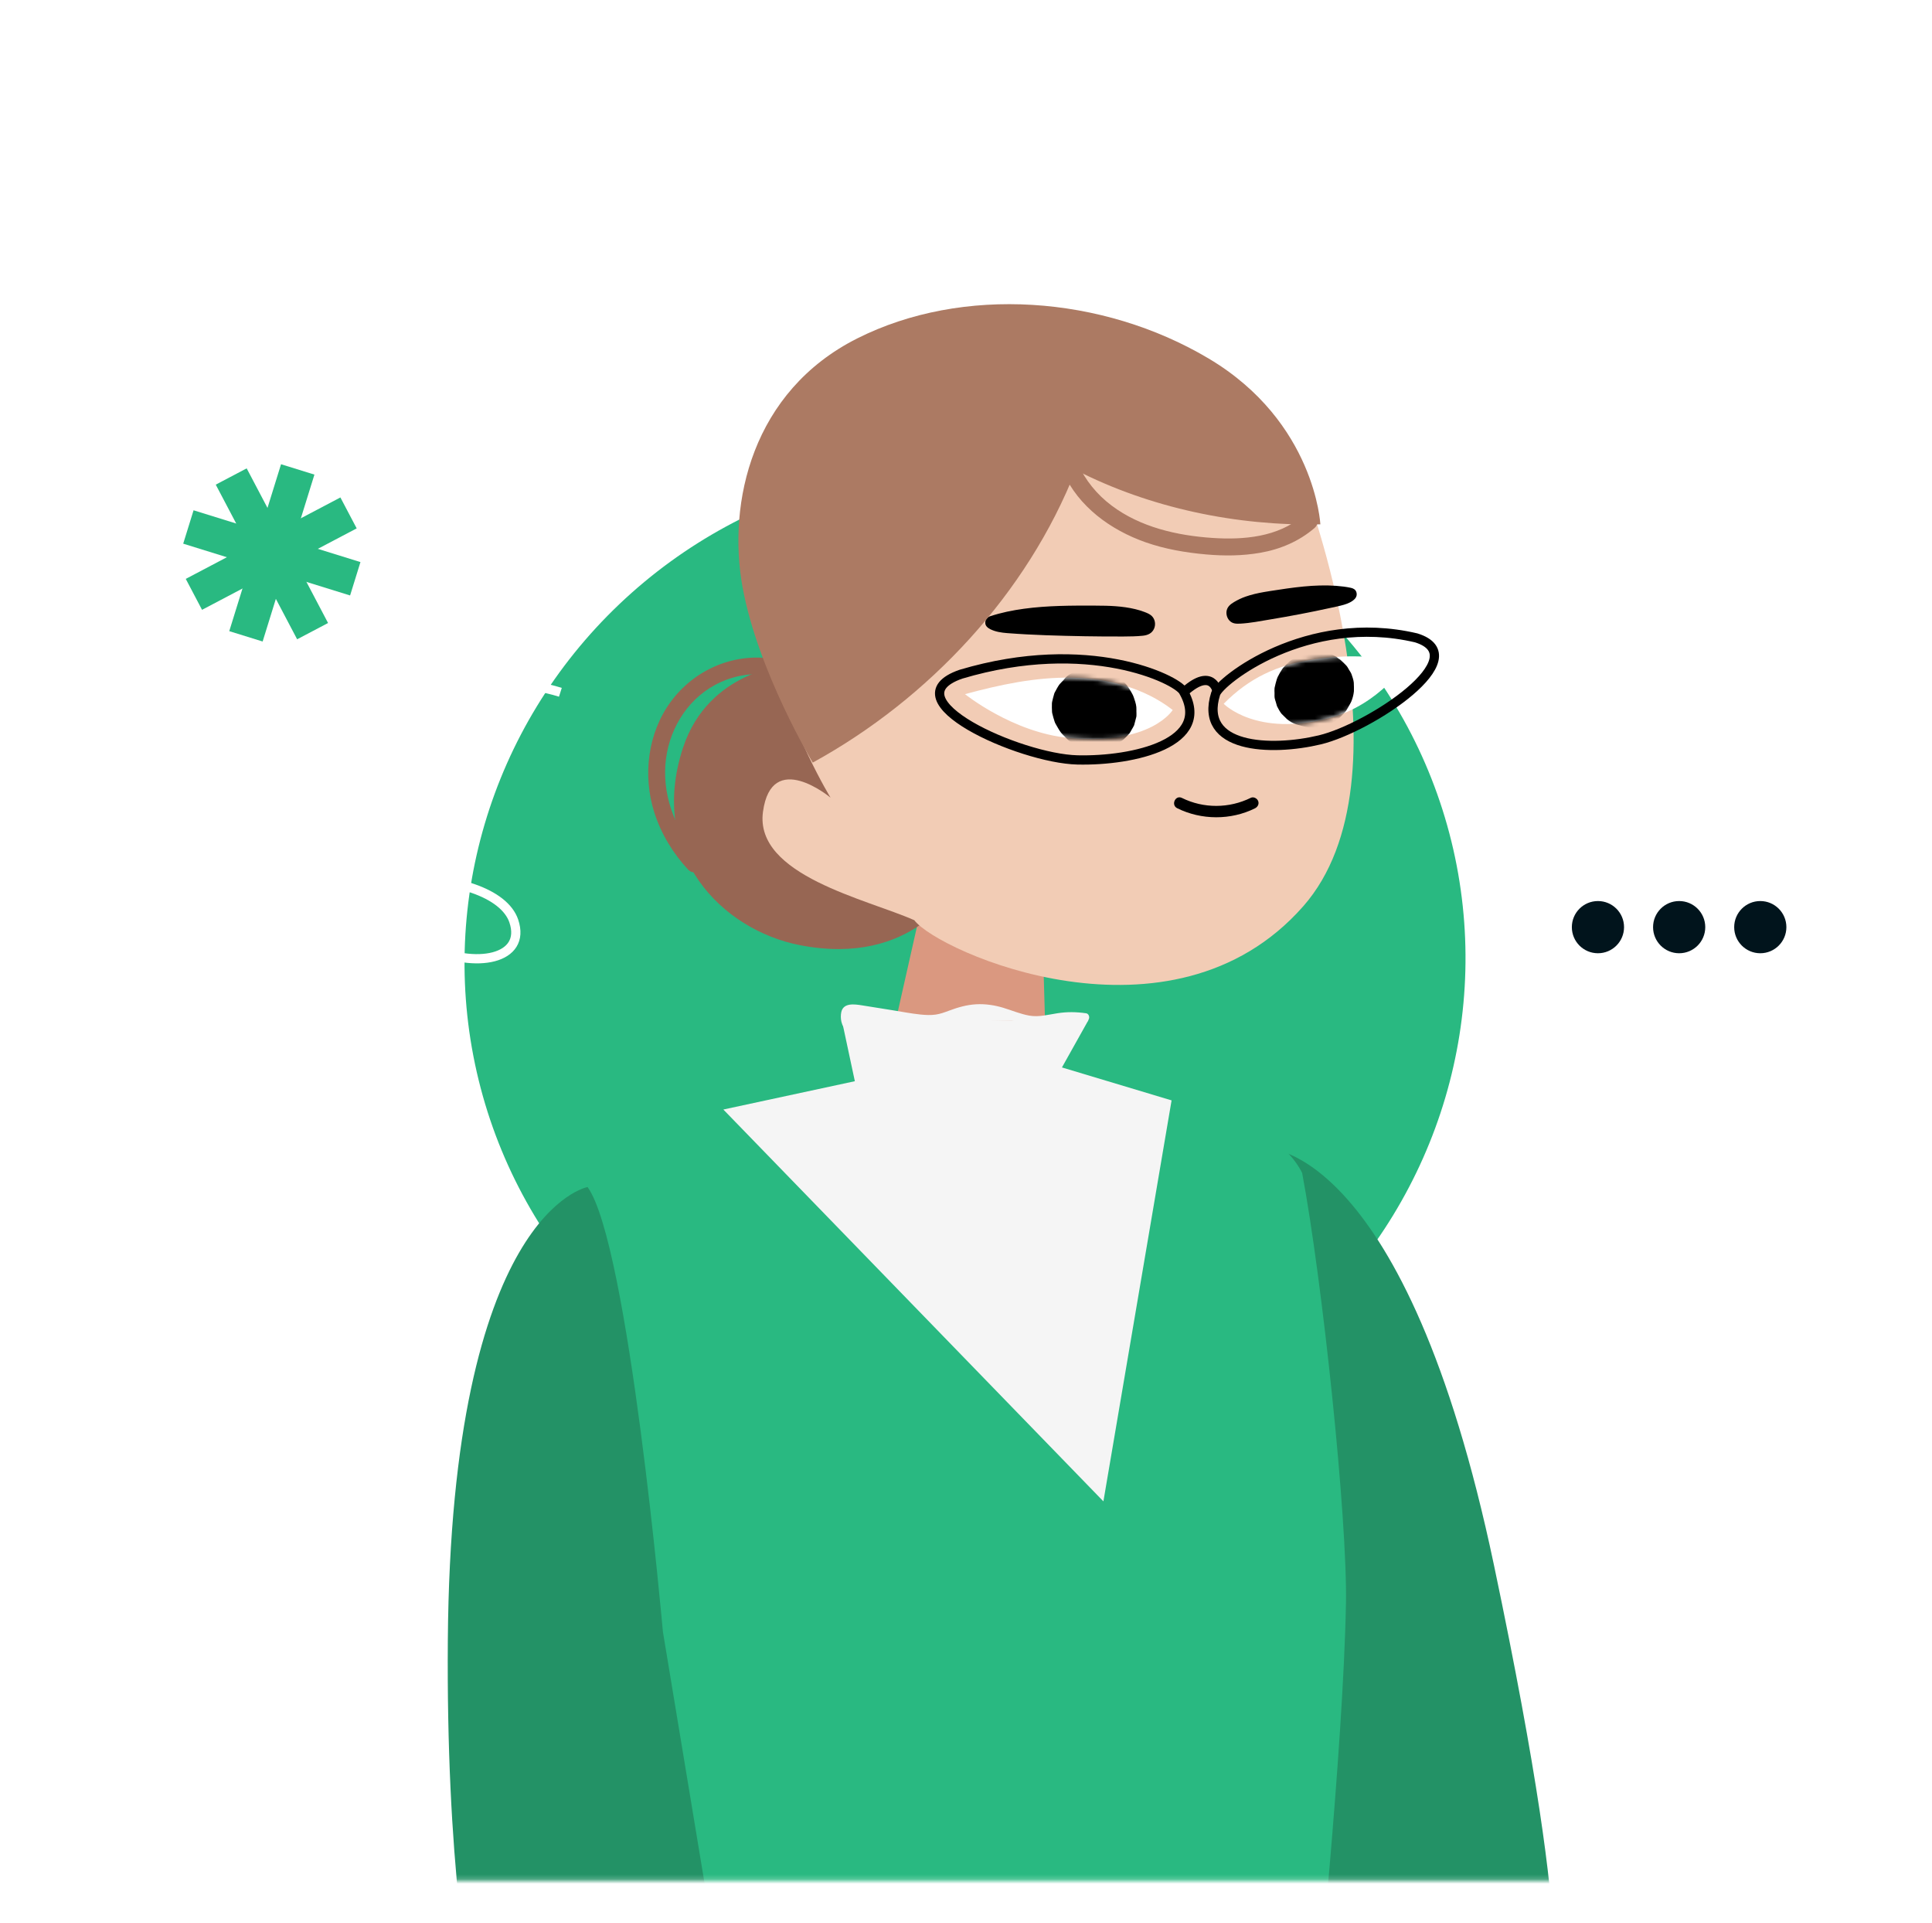 <?xml version="1.0" encoding="UTF-8"?> <svg xmlns="http://www.w3.org/2000/svg" viewBox="0 0 418 416" fill="none"><g filter="url(#filter0_f_36_420)"><ellipse cx="208.789" cy="207.833" rx="108.352" ry="107.136" transform="rotate(-13.806 208.789 207.833)" fill="#29B981"></ellipse></g><mask id="mask0_36_420" style="mask-type:alpha" maskUnits="userSpaceOnUse" x="78" y="41" width="286" height="366"><rect width="285.235" height="365.575" transform="matrix(-1 0 0 1 363.235 41.236)" fill="#D9D9D9"></rect></mask><g mask="url(#mask0_36_420)"><path d="M274.129 248.428C274.129 248.428 304.123 247.753 323.227 338.572C342.332 429.392 334.718 432.124 334.718 432.124L286.804 435.655L277.241 345.929C277.241 345.929 267.865 262.145 274.129 248.428Z" fill="#239266"></path><path d="M291.207 347.039C291.551 328.509 286.085 276.912 281.728 253.737C266.973 224.353 158.887 236.182 146.966 243.311C140.806 247.001 125.223 250.25 123.469 263.637L156.417 438.118C156.417 438.118 191.029 452.038 233.653 451.484C268.053 451.035 284.619 436.476 284.619 436.476C284.619 436.476 290.625 378.192 291.2 347.039H291.207Z" fill="#29B981"></path><path d="M198.918 198.109L190.819 234.056L159.408 240.236C159.408 240.236 202.979 262.248 219.705 261.841C231.935 261.539 240.144 251.864 251.791 239.248C238.621 235.109 226.518 235.67 226.518 235.67L225.774 209.516L198.918 198.109Z" fill="#DA9880"></path><path d="M127.123 256.789C127.123 256.789 97.591 262.079 96.89 354.883C96.188 447.687 114.937 474.815 114.937 474.815L162.598 468.767L143.422 352.968C143.422 352.968 135.984 268.99 127.123 256.789Z" fill="#239266"></path><path d="M170.439 143.831C170.439 143.831 153.297 144.99 147.781 161.736C140.147 184.899 156.161 201.146 173.017 204.453C197.68 209.286 206.664 192.059 206.664 192.059L170.439 143.831Z" fill="#976653"></path><path d="M282.127 105.041C282.127 105.041 306.397 168.292 281.955 196.06C253.462 228.432 202.918 205.882 197.812 199.064C187.608 194.517 163.215 189.381 165.072 175.632C166.93 161.883 179.695 172.554 179.695 172.554C179.695 172.554 146.08 117.803 175.047 85.087C204.014 52.372 251.703 76.335 251.703 76.335C251.703 76.335 275.621 85.798 282.127 105.041Z" fill="#F2CCB5"></path><path d="M253.724 153.589C247.579 148.804 239.625 146.739 231.827 146.6C224.029 146.461 216.312 148.127 208.784 150.16C208.784 150.16 219.184 158.528 231.344 159.639C249.035 161.263 253.724 153.589 253.724 153.589Z" fill="white"></path><mask id="mask1_36_420" style="mask-type:luminance" maskUnits="userSpaceOnUse" x="208" y="146" width="46" height="14"><path d="M253.724 153.589C247.578 148.805 239.625 146.739 231.827 146.6C224.028 146.462 216.312 148.127 208.784 150.16C208.784 150.16 218.464 158.463 231.344 159.639C252.897 161.607 253.724 153.589 253.724 153.589Z" fill="white"></path></mask><g mask="url(#mask1_36_420)"><path d="M230.895 146.405C230.772 146.486 230.666 146.576 230.56 146.682C230.142 147.074 229.676 147.531 229.299 147.964C229.242 148.029 229.193 148.087 229.144 148.16C228.808 148.642 228.522 149.205 228.244 149.72C228.219 149.768 228.187 149.817 228.162 149.866C228.137 149.915 228.121 149.964 228.105 150.022C228.097 150.046 228.088 150.071 228.08 150.095C227.957 150.511 227.712 151.41 227.63 151.834C227.606 151.94 227.597 152.038 227.589 152.144C227.565 152.716 227.581 153.418 227.614 153.99C227.622 154.055 227.622 154.128 227.638 154.194C227.646 154.243 227.655 154.3 227.671 154.349C227.802 154.904 227.982 155.524 228.162 156.072C228.195 156.186 228.236 156.292 228.285 156.398C228.334 156.496 228.383 156.594 228.44 156.684C228.776 157.255 229.087 157.851 229.479 158.382C229.61 158.562 229.766 158.733 229.921 158.896C230.437 159.419 230.952 159.999 231.55 160.448C231.615 160.497 231.689 160.546 231.754 160.595C232.278 160.938 232.834 161.248 233.391 161.534C233.784 161.738 234.225 161.803 234.651 161.917C235.101 162.032 235.51 162.179 235.96 162.195C236.582 162.211 237.237 162.211 237.859 162.162C237.94 162.154 238.014 162.146 238.088 162.138C238.17 162.121 238.243 162.105 238.317 162.089C238.922 161.942 239.536 161.754 240.133 161.566C240.469 161.46 240.796 161.313 241.115 161.158C241.696 160.88 242.253 160.521 242.793 160.178C242.899 160.113 242.989 160.039 243.087 159.958C243.431 159.648 244.004 159.084 244.298 158.733C244.315 158.709 244.339 158.692 244.356 158.668C244.552 158.415 244.74 158.015 244.863 157.811C244.978 157.606 245.231 157.231 245.354 156.937C245.37 156.904 245.379 156.872 245.387 156.839C245.534 156.276 245.681 155.712 245.829 155.157C245.837 155.133 245.837 155.108 245.845 155.084C245.861 155.01 245.869 154.928 245.878 154.855C245.902 154.553 245.869 154.014 245.869 153.9C245.869 153.72 245.878 153.255 245.853 152.945C245.804 152.267 245.452 151.287 245.297 150.838C245.248 150.683 245.182 150.528 245.117 150.381C244.814 149.76 244.421 149.164 244.053 148.576C243.603 147.874 242.907 147.278 242.31 146.748C242.195 146.641 242.073 146.552 241.942 146.47C241.426 146.143 240.87 145.841 240.338 145.556C240.272 145.523 240.207 145.49 240.142 145.458C240.002 145.392 239.855 145.335 239.7 145.294C239.029 145.09 238.341 144.902 237.654 144.772C237.376 144.715 237.089 144.69 236.811 144.682C235.96 144.649 235.101 144.682 234.25 144.715C233.383 144.813 232.605 145.107 231.91 145.605C231.149 145.972 230.527 146.511 230.028 147.213C229.463 147.899 229.111 148.666 228.972 149.515C228.678 150.348 228.612 151.214 228.776 152.104C228.931 152.642 229.087 153.181 229.242 153.72C229.7 154.757 230.38 155.622 231.28 156.308C231.771 156.586 232.253 156.863 232.744 157.141C233.849 157.582 234.995 157.721 236.181 157.557C236.312 157.549 236.451 157.549 236.582 157.541C236.001 157.549 235.42 157.557 234.839 157.566C235.346 157.557 235.846 157.59 236.337 157.713C235.772 157.566 235.207 157.419 234.651 157.272C234.937 157.345 235.207 157.459 235.461 157.598C234.97 157.321 234.487 157.043 233.996 156.766C234.209 156.888 234.397 157.043 234.577 157.215C234.185 156.823 233.784 156.439 233.391 156.047C233.587 156.243 233.743 156.463 233.89 156.692C233.604 156.218 233.325 155.745 233.039 155.263C233.178 155.5 233.284 155.737 233.374 155.998C233.219 155.459 233.063 154.92 232.908 154.381C232.965 154.569 232.998 154.757 232.998 154.953C232.99 154.373 232.982 153.794 232.973 153.214C232.973 153.345 232.957 153.467 232.924 153.598C233.072 153.034 233.219 152.471 233.366 151.916C233.342 151.997 233.309 152.079 233.268 152.161C233.546 151.671 233.824 151.189 234.103 150.699C234.054 150.789 233.988 150.863 233.923 150.936C234.315 150.544 234.7 150.144 235.093 149.752C234.995 149.842 234.896 149.915 234.782 149.989C235.256 149.703 235.731 149.426 236.214 149.14C235.797 149.368 235.346 149.564 234.888 149.695C235.428 149.54 235.968 149.385 236.508 149.23C236.279 149.287 236.05 149.328 235.813 149.336C236.394 149.328 236.975 149.319 237.556 149.311C237.4 149.311 237.245 149.287 237.089 149.254C237.654 149.401 238.219 149.548 238.775 149.695C238.62 149.654 238.472 149.589 238.325 149.515C238.816 149.793 239.299 150.071 239.79 150.348C239.503 150.185 239.25 149.973 239.012 149.744C239.405 150.136 239.806 150.52 240.199 150.912C239.953 150.667 239.732 150.397 239.552 150.103C239.839 150.577 240.117 151.05 240.403 151.532C240.281 151.328 240.182 151.116 240.117 150.895C240.272 151.434 240.428 151.973 240.583 152.512C240.534 152.34 240.51 152.177 240.51 151.997C240.518 152.577 240.526 153.157 240.534 153.736C240.534 153.614 240.551 153.5 240.575 153.377C240.428 153.941 240.281 154.504 240.133 155.059C240.174 154.912 240.223 154.782 240.297 154.651C240.019 155.141 239.741 155.622 239.462 156.112C239.536 155.99 239.626 155.876 239.724 155.769C239.331 156.161 238.947 156.561 238.554 156.953C238.677 156.831 238.8 156.725 238.939 156.627C239.642 156.121 240.166 155.484 240.526 154.716C241.025 153.998 241.312 153.189 241.385 152.3C241.524 151.418 241.443 150.569 241.132 149.752C240.968 148.919 240.608 148.176 240.043 147.515C239.651 147.123 239.25 146.739 238.857 146.348C237.916 145.645 236.868 145.221 235.706 145.074C235.126 145.082 234.545 145.09 233.964 145.098C232.818 145.27 231.795 145.703 230.895 146.405Z" fill="black"></path></g><path d="M264.755 152.242C270.221 146.69 276.285 143.857 284.001 142.697C291.717 141.538 296.603 141.856 304.442 143.179C304.442 143.179 298.615 152.397 287.732 155.303C271.809 159.557 264.755 152.242 264.755 152.242Z" fill="white"></path><mask id="mask2_36_420" style="mask-type:luminance" maskUnits="userSpaceOnUse" x="264" y="142" width="41" height="15"><path d="M264.755 152.242C270.222 146.69 276.08 143.742 284.427 142.624C292.151 141.587 296.709 142.159 304.442 143.187C304.442 143.187 296.987 152.642 287.733 155.312C272.022 159.827 264.755 152.242 264.755 152.242Z" fill="white"></path></mask><g mask="url(#mask2_36_420)"><path d="M283.462 153.052C283.519 153.076 283.568 153.109 283.617 153.133C283.151 152.872 282.692 152.603 282.226 152.341C282.381 152.431 282.521 152.529 282.643 152.643C282.267 152.276 281.899 151.909 281.522 151.541C281.62 151.631 281.702 151.737 281.768 151.851C281.498 151.402 281.228 150.953 280.958 150.504C281.007 150.594 281.056 150.692 281.08 150.798C280.933 150.284 280.786 149.778 280.639 149.263C280.671 149.378 280.688 149.492 280.688 149.606C280.679 149.059 280.671 148.504 280.663 147.957C280.663 148.112 280.639 148.267 280.606 148.422C280.745 147.892 280.884 147.361 281.023 146.822C280.958 147.051 280.868 147.263 280.753 147.467C281.015 147.002 281.285 146.545 281.547 146.079C281.375 146.381 281.154 146.659 280.909 146.912C281.277 146.536 281.645 146.169 282.013 145.793C281.858 145.949 281.686 146.095 281.498 146.218C281.948 145.949 282.398 145.679 282.848 145.41C282.709 145.491 282.57 145.548 282.422 145.597C282.938 145.45 283.445 145.304 283.961 145.157C283.773 145.206 283.584 145.23 283.388 145.238C283.936 145.23 284.493 145.222 285.041 145.214C284.705 145.214 284.378 145.148 284.059 145.067C284.591 145.206 285.123 145.344 285.663 145.483C285.352 145.402 285.024 145.32 284.738 145.165C285.204 145.426 285.663 145.695 286.129 145.957C286.039 145.9 285.957 145.842 285.884 145.769C286.26 146.136 286.628 146.504 287.005 146.871C286.956 146.814 286.907 146.757 286.874 146.7C287.144 147.149 287.414 147.598 287.684 148.047C287.635 147.957 287.594 147.859 287.561 147.761C287.708 148.275 287.856 148.782 288.003 149.296C287.978 149.182 287.962 149.067 287.962 148.953C287.97 149.5 287.978 150.055 287.987 150.602C287.987 150.439 288.011 150.276 288.052 150.112C287.913 150.643 287.774 151.174 287.635 151.713C287.708 151.435 287.823 151.174 287.962 150.921C287.7 151.386 287.43 151.843 287.168 152.309C287.291 152.113 287.43 151.925 287.586 151.762C287.217 152.137 286.849 152.505 286.481 152.88C286.645 152.717 286.833 152.578 287.029 152.456C286.579 152.725 286.129 152.995 285.679 153.264C285.933 153.117 286.211 153.003 286.497 152.921C285.982 153.068 285.475 153.215 284.959 153.362C285.425 153.231 285.908 153.166 286.391 153.125C287.209 153.035 287.946 152.75 288.6 152.284C289.32 151.933 289.91 151.427 290.384 150.757C290.916 150.112 291.252 149.386 291.382 148.578C291.661 147.786 291.726 146.969 291.571 146.128C291.423 145.614 291.276 145.108 291.129 144.593C290.695 143.613 290.049 142.789 289.198 142.136C288.731 141.874 288.273 141.605 287.807 141.344C286.759 140.919 285.671 140.789 284.55 140.952C284.067 140.993 283.584 141.058 283.118 141.189C282.406 141.385 281.62 141.532 280.949 141.866C280.385 142.144 279.853 142.487 279.321 142.83C279.207 142.903 279.1 142.977 279.002 143.066C278.953 143.107 278.912 143.148 278.863 143.197C278.454 143.589 278.036 143.997 277.66 144.422C277.562 144.528 277.472 144.642 277.398 144.765C277.046 145.312 276.711 145.883 276.424 146.471C276.351 146.618 276.293 146.781 276.244 146.936C276.073 147.508 275.909 148.12 275.786 148.7C275.77 148.765 275.762 148.839 275.753 148.904C275.713 149.239 275.745 149.639 275.753 149.941C275.753 150.235 275.729 150.668 275.786 151.011C275.835 151.296 275.966 151.647 276.032 151.876C276.064 151.982 276.179 152.448 276.269 152.709C276.293 152.774 276.318 152.839 276.359 152.905C276.621 153.403 276.891 153.925 277.243 154.374C277.267 154.399 277.292 154.431 277.316 154.456C277.693 154.823 278.061 155.191 278.437 155.558C278.454 155.566 278.462 155.583 278.478 155.591C279.043 156.081 279.747 156.464 280.459 156.693C280.606 156.742 280.753 156.783 280.9 156.824C281.571 157.003 282.242 157.207 282.93 157.338C283.748 157.501 284.624 157.444 285.434 157.379C285.507 157.371 285.581 157.363 285.655 157.346C285.695 157.338 285.736 157.33 285.777 157.314C286.211 157.207 286.915 157.003 287.348 156.865C287.758 156.734 288.085 156.497 288.453 156.277C288.821 156.056 289.181 155.877 289.492 155.599C289.934 155.199 290.343 154.758 290.752 154.334C290.818 154.268 290.883 154.195 290.949 154.121C291.08 153.974 291.194 153.811 291.301 153.648C291.628 153.133 291.923 152.594 292.209 152.064C292.258 151.974 292.307 151.876 292.348 151.786C292.634 151.1 292.839 150.349 292.921 149.606C292.929 149.557 292.929 149.5 292.929 149.451C292.945 149.01 292.929 148.21 292.904 147.761C292.904 147.737 292.904 147.712 292.904 147.688C292.855 147.083 292.553 146.275 292.413 145.867C292.299 145.524 292.078 145.238 291.89 144.92C291.71 144.618 291.538 144.258 291.292 143.989C291.276 143.973 291.26 143.956 291.243 143.94C290.883 143.573 290.458 143.124 290.065 142.789C290.016 142.748 289.959 142.707 289.91 142.666C289.852 142.626 289.787 142.585 289.721 142.552C289.214 142.242 288.69 141.923 288.15 141.662C287.365 141.311 286.563 141.172 285.72 141.262C284.902 141.205 284.116 141.352 283.355 141.711C282.594 142.005 281.964 142.462 281.449 143.075C280.835 143.597 280.385 144.25 280.098 145.018C279.959 145.548 279.82 146.079 279.681 146.618C279.55 147.72 279.706 148.782 280.148 149.802C280.418 150.251 280.688 150.7 280.958 151.149C281.62 152.007 282.455 152.643 283.462 153.052Z" fill="black"></path></g><path d="M274.918 127.836C279.615 127.11 284.36 126.383 289.131 126.734C290.186 126.816 291.259 126.938 292.29 127.167C292.838 127.289 293.288 127.551 293.468 128.114C293.623 128.587 293.517 129.101 293.189 129.477C292.592 130.171 291.611 130.572 290.76 130.825C289.786 131.11 288.771 131.299 287.781 131.519C283.502 132.458 279.189 133.282 274.868 133.993C272.733 134.352 270.556 134.784 268.388 134.907C267.439 134.956 266.595 134.94 265.933 134.172C265.45 133.609 265.238 132.784 265.401 132.057C265.606 131.176 266.268 130.678 267.013 130.229C267.79 129.764 268.617 129.371 269.477 129.069C270.79 128.604 272.162 128.303 273.54 128.062L274.918 127.836Z" fill="black"></path><path d="M236.982 131.005C237.019 131.005 237.055 131.008 237.09 131.014C239.954 131.016 242.841 131.102 245.64 131.78C246.286 131.935 246.932 132.131 247.562 132.368C248.143 132.589 248.749 132.818 249.199 133.259C249.919 133.961 250.091 135.096 249.69 136.002C249.232 137.022 248.324 137.406 247.276 137.521C245.877 137.667 244.47 137.683 243.062 137.691C240.28 137.7 237.489 137.684 234.699 137.635C229.102 137.529 223.481 137.39 217.9 136.957C216.665 136.859 215.388 136.679 214.267 136.116C213.67 135.814 213.138 135.381 213.171 134.646C213.204 133.969 213.637 133.503 214.259 133.299C216.623 132.523 219.062 132.025 221.525 131.69C226.639 130.988 231.827 130.997 236.982 131.005Z" fill="black"></path><path d="M151.472 185.519C146.456 180.114 143.428 172.864 143.96 165.434C144.476 158.356 148.33 151.628 154.647 148.199C158.043 146.354 162.085 145.464 165.939 146.019C166.921 146.158 167.919 145.774 168.206 144.737C168.443 143.872 167.911 142.623 166.921 142.476C158.485 141.267 150.155 144.974 145.13 151.792C140.114 158.601 139.026 167.81 141.571 175.779C143.044 180.392 145.589 184.572 148.878 188.116C150.474 189.855 153.076 187.25 151.472 185.519Z" fill="#976653"></path><path d="M175.841 164.969C201.011 151.171 222.262 128.359 232.744 101.669C248.774 109.907 267.643 113.826 285.67 113.426C285.67 113.426 284.549 91.267 261.506 77.559C238.464 63.851 208.204 61.769 185.472 73.207C162.741 84.646 157.324 108.723 160.654 127.004C163.984 145.284 175.841 164.969 175.841 164.969Z" fill="#AC7A63"></path><path d="M263.012 150.077C263.88 147.334 282.692 132.433 306.397 137.985C319.572 142.092 296.447 157.433 285.564 160.046C274.918 162.593 259.248 161.94 263.012 150.077Z" stroke="black" stroke-width="2" stroke-miterlimit="10"></path><path d="M256.008 149.522C254.51 146.95 235.494 137.626 207.901 145.848C192.207 151.294 220.601 164.096 233.112 164.39C245.346 164.676 262.48 160.659 256.008 149.522Z" stroke="black" stroke-width="2" stroke-miterlimit="10"></path><path d="M263.331 149.497C263.331 149.497 262.284 144.296 256.351 149.546" stroke="black" stroke-width="2" stroke-miterlimit="10"></path><path d="M230.027 102.175C233.333 109.605 240.304 114.651 247.816 117.296C252.055 118.79 256.531 119.55 261.007 119.942C264.894 120.284 268.805 120.252 272.651 119.582C276.988 118.831 281.079 117.1 284.426 114.202C286.218 112.651 283.608 110.062 281.824 111.606C276.521 116.202 268.993 116.823 262.275 116.365C254.641 115.851 246.703 114.039 240.493 109.36C237.351 106.993 234.814 103.915 233.21 100.314C232.809 99.408 231.483 99.195 230.69 99.653C229.749 100.208 229.626 101.261 230.027 102.175Z" fill="#AC7A63"></path><path d="M254.698 174.84C259.917 177.425 266.285 177.459 271.51 174.868C272.104 174.575 272.463 173.938 272.212 173.286C271.99 172.712 271.22 172.291 270.626 172.584C265.944 174.898 260.41 174.933 255.719 172.615C254.3 171.906 253.285 174.141 254.698 174.84Z" fill="black"></path><path d="M182.14 220.73L184.952 233.892L156.5 240.018L238.728 324.784L253.479 238.04L229.759 230.915L235.459 220.73H182.14Z" fill="#F5F5F5"></path><path d="M183.654 221.944C182.924 221.561 182.62 218.964 183.329 218.544C184.038 218.125 184.927 218.241 185.738 218.371C189.383 218.957 193.029 219.543 196.675 220.121C198.83 220.469 201.044 220.809 203.178 220.36C204.624 220.056 205.97 219.398 207.38 218.95C209.955 218.125 212.755 218.002 215.395 218.595C218.382 219.268 221.204 220.845 224.271 220.837C225.869 220.837 227.432 220.396 229.008 220.158C230.954 219.861 232.951 219.854 234.904 220.143" fill="#F5F5F5"></path><path d="M184.155 221.083C184.372 221.22 184.155 221.039 184.104 220.895C184.025 220.685 183.967 220.439 183.945 220.215C183.916 219.976 183.916 219.723 183.945 219.484C183.945 219.549 183.967 219.354 183.967 219.376C184.01 219.253 184.01 219.231 183.967 219.311C184.061 219.159 184.017 219.188 183.829 219.405C184.133 219.361 184.372 219.238 184.697 219.245C185.131 219.26 185.565 219.339 185.992 219.412C186.99 219.571 187.989 219.73 188.987 219.889C190.94 220.2 192.893 220.519 194.846 220.83C196.777 221.141 198.723 221.531 200.683 221.567C202.564 221.604 204.271 221.155 206.014 220.497C207.758 219.839 209.566 219.303 211.483 219.231C213.284 219.166 215.006 219.455 216.72 219.99C218.449 220.526 220.134 221.227 221.914 221.582C224.004 221.994 225.957 221.734 228.026 221.336C230.211 220.924 232.424 220.786 234.638 221.104C235.173 221.184 235.45 220.899 235.617 220.335C235.747 219.865 235.501 219.274 234.973 219.195C232.825 218.891 230.898 218.862 228.749 219.195C226.717 219.506 224.757 220.07 222.681 219.701C220.742 219.354 218.912 218.565 217.031 218.001C215.158 217.437 213.205 217.148 211.244 217.249C209.147 217.357 207.215 217.929 205.262 218.659C204.336 219.007 203.403 219.347 202.419 219.484C201.349 219.636 200.249 219.578 199.179 219.47C197.124 219.26 195.077 218.855 193.038 218.529C190.867 218.182 188.697 217.835 186.527 217.488C184.929 217.234 182.455 216.851 182.014 218.963C181.753 220.193 181.999 222.074 183.157 222.804C184.242 223.499 185.247 221.77 184.162 221.083H184.155Z" fill="#F5F5F5"></path></g><path d="M337.111 227.165L339.067 258.109L355.069 230.112C355.069 230.112 409.569 226.504 406.278 197.777C402.979 169.05 352.26 168.169 333.421 179.179C314.582 190.189 315.504 214.158 337.111 227.165Z" fill="white"></path><path d="M345.726 206.212C348.844 206.212 351.372 203.684 351.372 200.566C351.372 197.447 348.844 194.919 345.726 194.919C342.607 194.919 340.079 197.447 340.079 200.566C340.079 203.684 342.607 206.212 345.726 206.212Z" fill="#01141C"></path><path d="M363.297 206.212C366.416 206.212 368.944 203.684 368.944 200.566C368.944 197.447 366.416 194.919 363.297 194.919C360.179 194.919 357.651 197.447 357.651 200.566C357.651 203.684 360.179 206.212 363.297 206.212Z" fill="#01141C"></path><path d="M380.849 206.212C383.967 206.212 386.495 203.684 386.495 200.566C386.495 197.447 383.967 194.919 380.849 194.919C377.731 194.919 375.203 197.447 375.203 200.566C375.203 203.684 377.731 206.212 380.849 206.212Z" fill="#01141C"></path><rect x="60.805" y="100.427" width="7.561" height="37.805" transform="rotate(17.24 60.805 100.427)" fill="#29B981"></rect><rect x="46.68" y="104.84" width="7.561" height="37.805" transform="rotate(-27.76 46.68 104.84)" fill="#29B981"></rect><rect width="7.561" height="37.805" transform="matrix(-0.466 -0.885 -0.885 0.466 77.171 114.302)" fill="#29B981"></rect><rect x="39.639" y="117.609" width="7.561" height="37.805" transform="rotate(-72.76 39.639 117.609)" fill="#29B981"></rect><path d="M31.867 268.733C24.784 256.983 23.355 223.597 41.908 207.392C68.169 184.454 107.08 187.156 111.164 199.247C116.753 215.792 67.158 208.062 77.657 167.789C82.606 148.802 106.792 145.175 121.242 149.761" stroke="white" stroke-width="2"></path><defs><filter id="filter0_f_36_420" x="0.48" y="0.603" width="416.617" height="414.462" filterUnits="userSpaceOnUse" color-interpolation-filters="sRGB"><feFlood flood-opacity="0" result="BackgroundImageFix"></feFlood><feBlend mode="normal" in="SourceGraphic" in2="BackgroundImageFix" result="shape"></feBlend><feGaussianBlur stdDeviation="50" result="effect1_foregroundBlur_36_420"></feGaussianBlur></filter></defs></svg> 